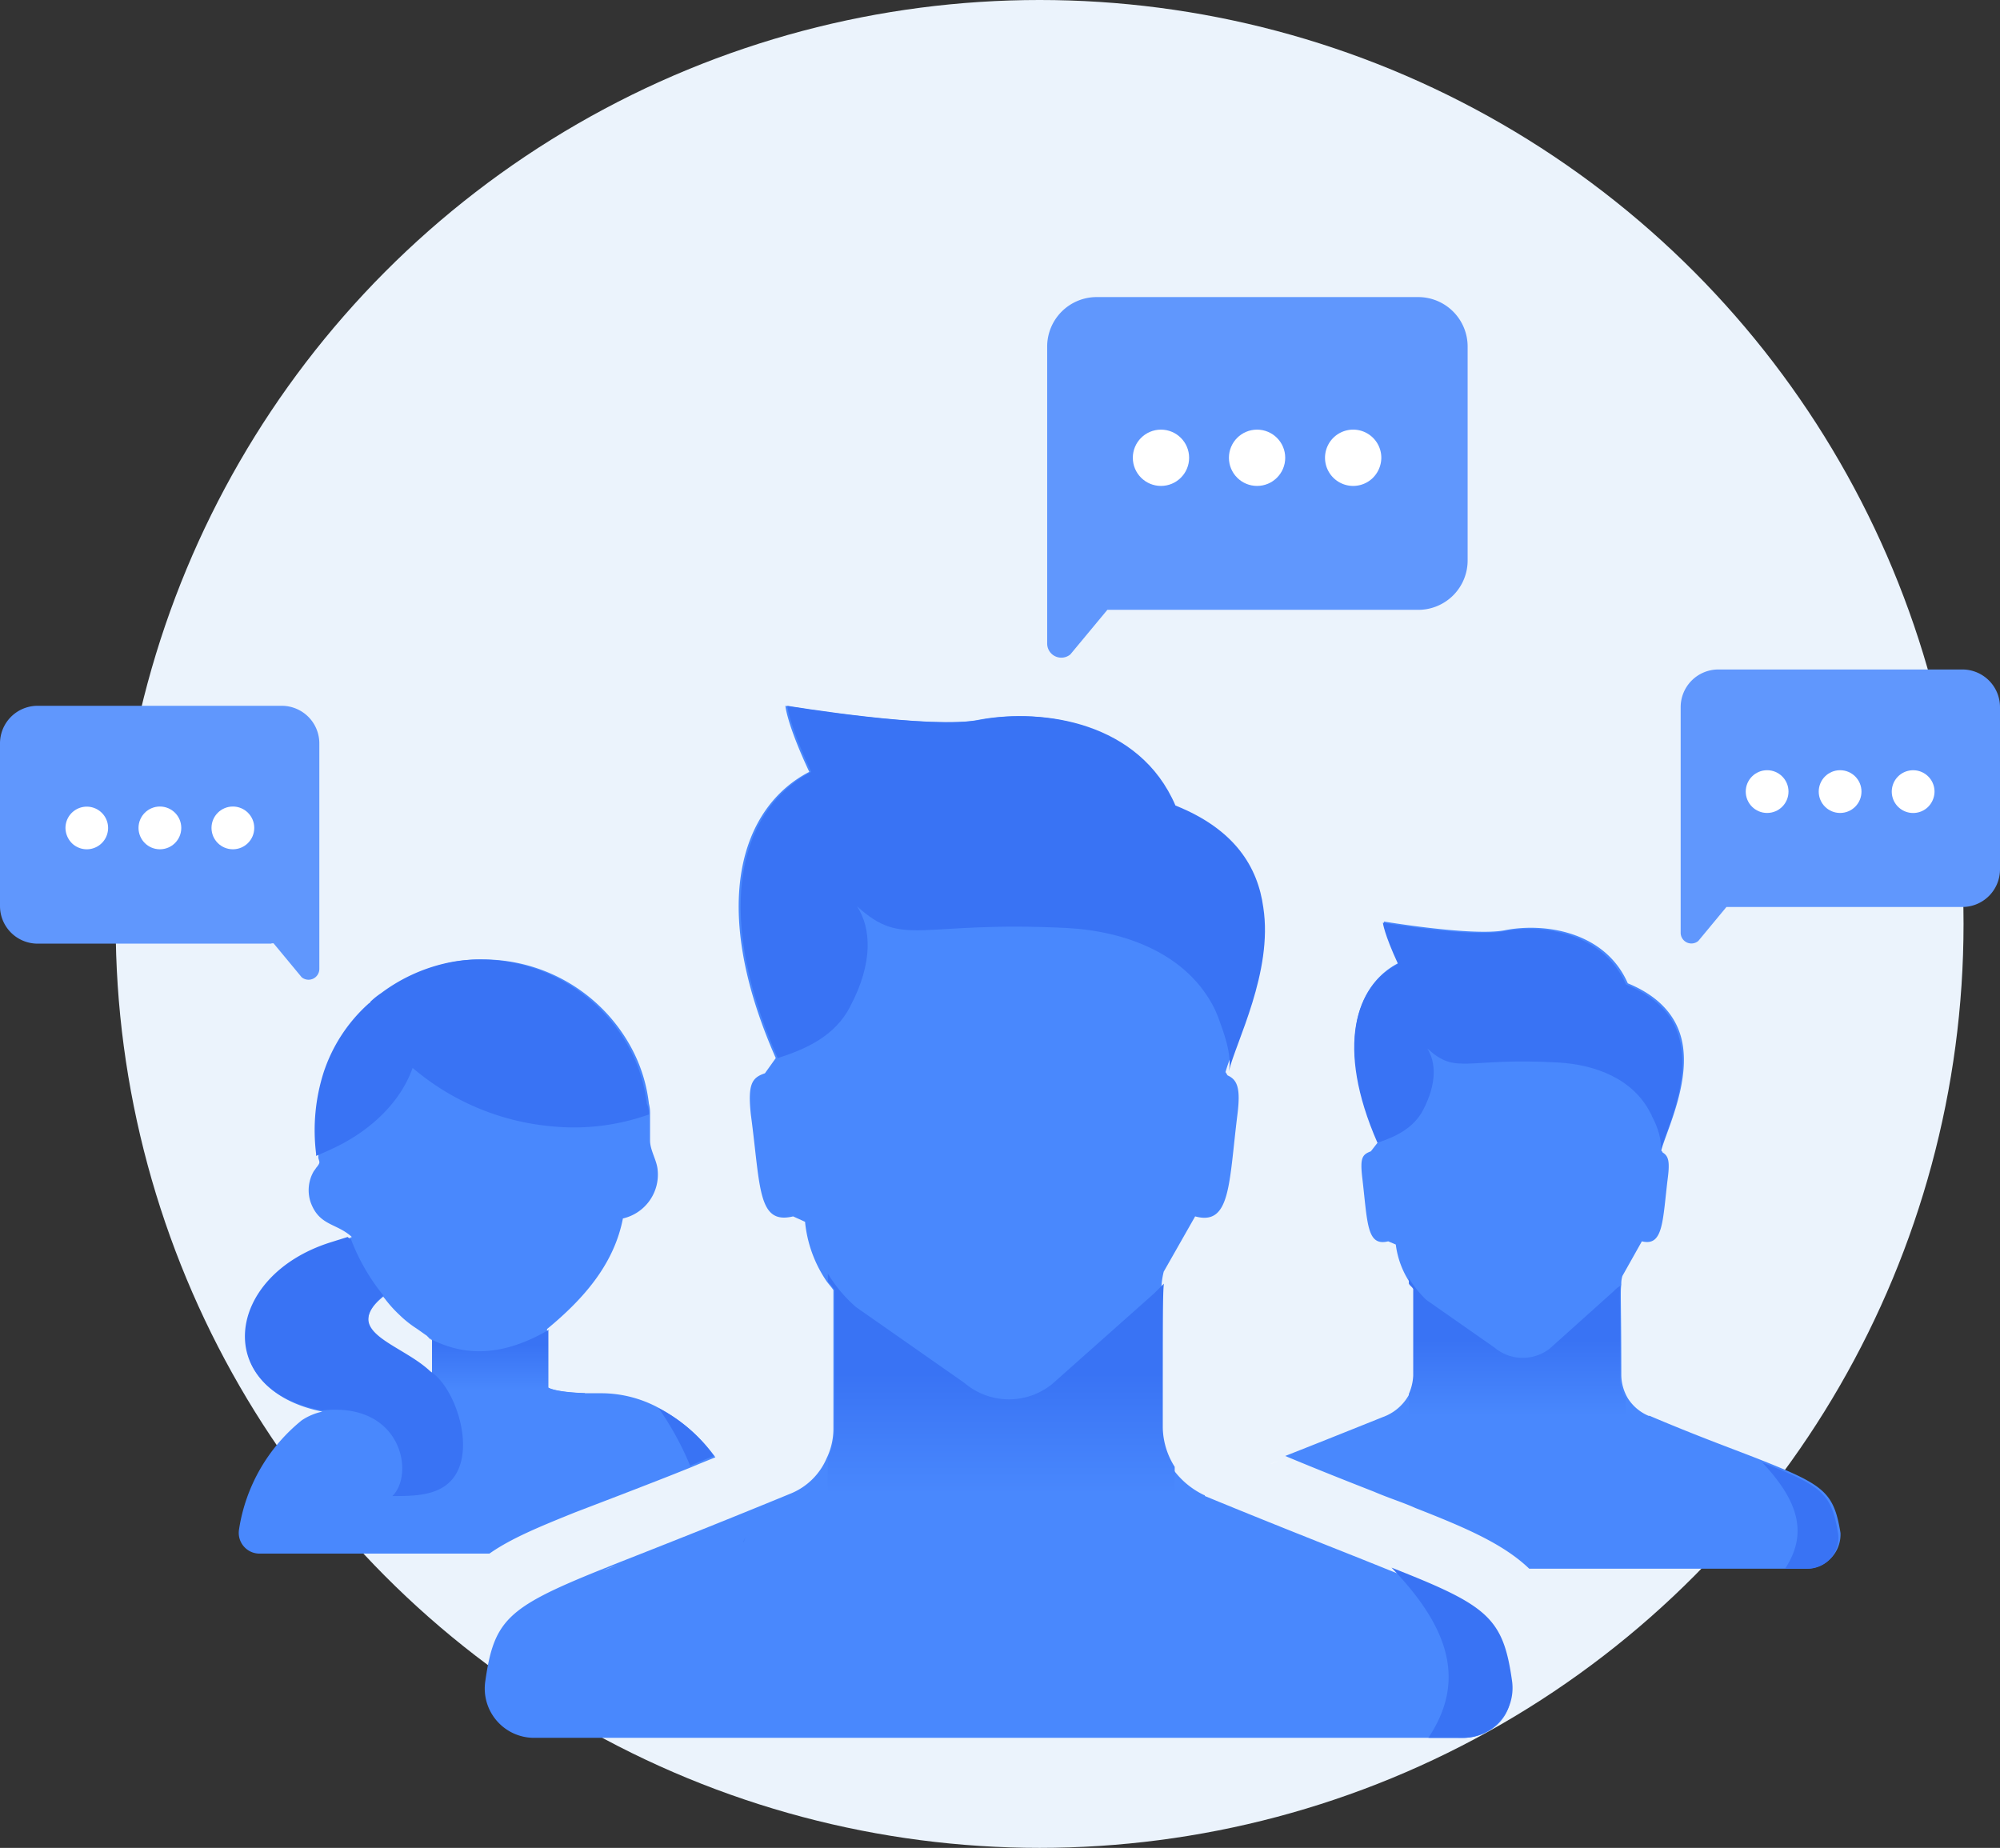 <svg xmlns="http://www.w3.org/2000/svg" xmlns:xlink="http://www.w3.org/1999/xlink" viewBox="0 0 298.44 275.74"><rect x="0" y="0" width="298.44" height="275.74" fill="#333333" stroke="none"/><defs><style>.cls-1{fill:#ebf3fc;}.cls-2{fill:#4988fd;}.cls-3{fill:#3973f4;}.cls-4{fill:#fff;}.cls-5{fill:url(#linear-gradient);}.cls-6{fill:url(#linear-gradient-2);}.cls-7{fill:url(#linear-gradient-3);}.cls-8{fill:#6097fd;}</style><linearGradient id="linear-gradient" x1="-2564.71" y1="346.24" x2="-2564.71" y2="347.13" gradientTransform="matrix(32, 0, 0, -20.3, 82220.09, 7251.66)" gradientUnits="userSpaceOnUse"><stop offset="0" stop-color="#4988fd"/><stop offset="1" stop-color="#3973f4"/></linearGradient><linearGradient id="linear-gradient-2" x1="-2515.54" y1="328.62" x2="-2515.54" y2="329.51" gradientTransform="matrix(20, 0, 0, -12.7, 50537.13, 4384.77)" xlink:href="#linear-gradient"/><linearGradient id="linear-gradient-3" x1="-2505.27" y1="309.56" x2="-2505.27" y2="310.32" gradientTransform="matrix(18.1, 0, 0, -9, 45418.07, 2993.55)" xlink:href="#linear-gradient"/></defs><title>in-02</title><g id="Layer_2" data-name="Layer 2"><g id="Layer_1-2" data-name="Layer 1"><circle class="cls-1" cx="155.13" cy="137.87" r="137.87"/><g id="Page-1"><g id="Group"><g id="Shape"><path class="cls-2" d="M218.32,259.32H79.69a7.36,7.36,0,0,1-7.28-8.41c1.29-9.06,3.23-11,16.82-16.5l3.24-1.3c6.14-2.42,14.39-5.66,25.39-10.19a9.88,9.88,0,0,0,5.5-5.34,10.07,10.07,0,0,0,1-4.37v-20.7c-.32-.49-.64-.81-1-1.3a19,19,0,0,1-3.23-8.89l-1.78-.81c-5.34,1.29-4.85-4.37-6.31-15.21-.48-4.53.16-5.5,2.1-6.14l1.62-2.27c-10.19-23.13-5-37.53,5-42.71-3.4-7.27-3.56-9.86-3.56-9.86s21.51,3.56,28.79,2.1c9.38-1.78,23.78.32,29.12,12.78,8.9,3.56,12.29,9.22,13.1,15.21,1.3,9.7-4.2,20.38-5.34,24.58.17.17.17.33.33.49,1.45.65,1.94,1.94,1.45,5.82-1.29,10.36-1,16.66-6.31,15.21l-4.69,8.25a12,12,0,0,0-.32,1.94c-.16,1.62-.16,4.53-.16,21.51a11.05,11.05,0,0,0,1.62,5.67,12.22,12.22,0,0,0,4.85,4.2.16.16,0,0,1,.16.16h0c12.13,5,21,8.42,27.34,11,14.4,5.67,16.66,7.45,18,17C226.41,255.44,222.85,259.32,218.32,259.32Z"/><path class="cls-3" d="M183.38,159.83c.48-2.59-.81-5.82-1.62-8.09-.16-.32-.32-.81-.48-1.13-4.05-8.25-13.27-11.65-22-12.13-22.33-1.13-24.43,3.07-31.39-3.24,2.11,3.24,2.43,8.42-1,14.89-2.26,4.53-6.79,6.47-10.84,7.76-10.19-23.13-5-37.53,5-42.71-3.4-7.27-3.56-9.86-3.56-9.86s21.52,3.56,28.79,2.1c9.39-1.78,23.78.32,29.12,12.78,8.9,3.56,12.3,9.22,13.11,15.21C190,145,184.35,155.63,183.38,159.83Z"/><path class="cls-4" d="M89.88,234.41c1-.49,2.1-.81,3.23-1.3"/><path class="cls-3" d="M213.14,259.32c5.5-8.25,3.4-16.18-5.5-25.4,14.4,5.66,16.67,7.44,18,17a7.45,7.45,0,0,1-7.28,8.41Z"/><path class="cls-5" d="M175.29,218.88v4H123.53v-5.34a10.22,10.22,0,0,0,1-4.37v-20.7c-.33-.49-.65-.81-1-1.3v-1.13a21,21,0,0,0,4.2,5l16.18,11.32a10.24,10.24,0,0,0,13.1.16L172.22,193l1.45-1.45c-.16,1.62-.16,4.53-.16,21.51A11.27,11.27,0,0,0,175.29,218.88Z"/></g><path class="cls-2" d="M269.6,234.08H228.19c-3.88-3.72-9.55-6.14-17-9.06-1.78-.81-3.88-1.45-6.14-2.42-3.72-1.46-8.25-3.24-13.27-5.34,3.72-1.46,8.57-3.4,15.05-6a7.23,7.23,0,0,0,3.55-3.39,7.5,7.5,0,0,0,.65-2.75V192.19c-.16-.33-.48-.49-.65-.81a13.28,13.28,0,0,1-2.1-5.67l-1.13-.48c-3.24.81-3.07-2.75-3.88-9.55-.33-2.91,0-3.39,1.29-3.88l1.13-1.45c-2.42-5.5-3.56-10.19-3.56-14.24,0-6.31,2.75-10.51,6.64-12.45-2.11-4.53-2.27-6.15-2.27-6.15s13.43,2.26,18.12,1.29c5.82-1.13,14.88.16,18.28,7.93,5.5,2.26,7.76,5.82,8.25,9.54.81,6-2.59,12.78-3.24,15.37,0,.16.17.16.17.32.8.49,1.13,1.14.8,3.72-.8,6.48-.64,10.36-3.88,9.55l-2.91,5.18a4,4,0,0,0-.16,1.29c-.16,1,0,2.91,0,13.43a6.93,6.93,0,0,0,1,3.56,6.8,6.8,0,0,0,3.07,2.58h.16c7.61,3.24,13.11,5.18,17.15,6.8,8.9,3.56,10.35,4.69,11.33,10.67A5.12,5.12,0,0,1,269.6,234.08Z"/><path class="cls-3" d="M247.76,171.8c.33-1.62-.48-3.72-1.13-5-.16-.16-.16-.49-.32-.65-2.59-5.18-8.25-7.28-13.75-7.6-13.92-.81-15.21,1.94-19.58-2.11,1.3,2.11,1.46,5.18-.64,9.23-1.46,2.75-4.21,4-6.8,4.85-6.31-14.4-3.23-23.46,3.07-26.69-2.1-4.53-2.26-6.15-2.26-6.15s13.43,2.26,18,1.29c5.82-1.13,14.88.17,18.28,7.93,5.5,2.27,7.76,5.66,8.25,9.54C251.81,162.58,248.41,169.21,247.76,171.8Z"/><path class="cls-4" d="M189.36,218.55c.65-.32,1.3-.48,2.11-.81"/><path class="cls-3" d="M266.37,234.08c3.39-5.17,2.1-10-3.4-15.85,9.06,3.56,10.35,4.69,11.32,10.68a4.59,4.59,0,0,1-4.53,5.17Z"/><path class="cls-6" d="M242.59,208.69v2.58H210.23V208a7.5,7.5,0,0,0,.65-2.75V192.35c-.16-.33-.49-.49-.65-.81v-.81a16.4,16.4,0,0,0,2.59,3.23L223,201.08a6.56,6.56,0,0,0,8.25.16l9.55-8.57a4.13,4.13,0,0,1,1-.81c-.17,1,0,2.91,0,13.43A5,5,0,0,0,242.59,208.69Z"/><path class="cls-2" d="M57.2,193.48a18.73,18.73,0,0,0,2.43,2.75,16,16,0,0,0,2.42,1.94c.49.32,1.14.81,1.62,1.13l.33.33c.16.16.32.16.48.32v5.18l-.32-.33a9,9,0,0,0-1.46-1.13c-.81-.48-1.45-1-2.26-1.46-.33-.16-.49-.32-.81-.48-2.43-1.46-4.69-3.07-4.69-4.69C54.94,195.91,55.58,194.77,57.2,193.48Zm49.18,38.18h0ZM98.13,210a18.06,18.06,0,0,0-8.41-2.1H87.29c-5.18-.17-5.66-1-5.66-1v-8.58c5.5-4.53,10-9.7,11.32-16.5a6.72,6.72,0,0,0,5.18-7.28C98,173.1,97,171.64,97,170.18V166.3a5.83,5.83,0,0,0-.17-1.62,23.1,23.1,0,0,0-2.58-8.25,25.11,25.11,0,0,0-22.17-13.26,21.51,21.51,0,0,0-5.66.65,24.35,24.35,0,0,0-9.22,4.36c-.48.49-1.13.81-1.62,1.3-.16.16-.32.16-.32.32A23.76,23.76,0,0,0,48.63,160a27.91,27.91,0,0,0-1.13,12.14v.64c.16.65.32.65-.17,1.3-.16.16-.32.48-.48.64a5.64,5.64,0,0,0-.49,4.7c1.3,3.55,3.89,3.07,6.15,5.17a.56.56,0,0,0-.32.16H52l-2.59.81c-15.86,5-17.64,21.84-1.3,25.08a8.89,8.89,0,0,0-3.07,1.29,26,26,0,0,0-9.38,16.34,3.1,3.1,0,0,0,3.07,3.56h34.3c3.23-2.27,7.44-4,12.77-6.15L93,222.92c2.91-1.13,6.31-2.43,10.19-4,1.14-.49,2.43-1,3.56-1.46A25,25,0,0,0,98.13,210Z"/><path class="cls-7" d="M87.29,207.88a28.6,28.6,0,0,1-1.78,5L58,208.52l1.62-6.79c.32.16.48.32.81.48.81.49,1.61,1,2.26,1.46a9,9,0,0,1,1.46,1.13c.16,0,.16.16.32.33V200c-.16-.16-.32-.16-.48-.32,4.36,2.26,10,3.39,18-1.3l-.16.16v8.58C81.63,206.91,82.28,207.71,87.29,207.88Z"/><path class="cls-3" d="M106.54,217.26c-1.29.48-2.43,1-3.56,1.45a44.87,44.87,0,0,0-4.69-8.57A23.1,23.1,0,0,1,106.54,217.26Z"/><path class="cls-3" d="M111.23,229.39c-.16.32-.16.49-.32.81A2.74,2.74,0,0,1,111.23,229.39Z"/><path class="cls-3" d="M96.83,166.3a33.23,33.23,0,0,1-14.39,1.78,37.08,37.08,0,0,1-20.87-8.73c-1.94,5.5-6.79,9.7-12.13,12.13-.65.32-1.46.65-2.27,1v-.32A28.44,28.44,0,0,1,48.3,160a23.78,23.78,0,0,1,6.64-10.19c.16-.16.32-.16.32-.32a11.53,11.53,0,0,1,1.62-1.3,25.46,25.46,0,0,1,9.22-4.36,22.32,22.32,0,0,1,5.66-.65,25.27,25.27,0,0,1,22.16,13.26,22.93,22.93,0,0,1,2.59,8.25A3.25,3.25,0,0,1,96.83,166.3Z"/><path class="cls-3" d="M57.53,193.8a13.7,13.7,0,0,0,2.1,2.27h0A13.7,13.7,0,0,1,57.53,193.8Z"/><path class="cls-3" d="M67.55,220.66c-2.1,2.58-5.82,2.58-9,2.58C61.89,220,60,209.17,48.14,210.46H48c-16.34-3.07-14.56-20.05,1.3-25.07l2.58-.81c.17.16.33.33.49.33a30.28,30.28,0,0,0,4.85,8.41c-6.47,5.5,2.59,7.12,7,11.32C67.88,206.91,71.11,216.29,67.55,220.66Z"/><path class="cls-3" d="M57.53,193.8l-.33-.32C57.36,193.48,57.36,193.64,57.53,193.8Z"/><path class="cls-2" d="M108.32,231.66h0Z"/><path class="cls-2" d="M110.75,230.2a1.25,1.25,0,0,0,.32-.81A1.25,1.25,0,0,1,110.75,230.2Z"/></g></g><g id="Page-1-2" data-name="Page-1"><g id="Contact"><g id="Group-2" data-name="Group"><path id="Shape-2" data-name="Shape" class="cls-8" d="M266.38,135.34H292.8a5.62,5.62,0,0,0,5.64-5.64V105.54a5.62,5.62,0,0,0-5.64-5.64H256.43a5.62,5.62,0,0,0-5.64,5.64v33.62a1.6,1.6,0,0,0,2.63,1.25l4.2-5.07h8.76Z"/><circle id="Oval" class="cls-4" cx="263.69" cy="118.12" r="3.19"/><circle class="cls-4" cx="274.58" cy="118.12" r="3.19"/><path class="cls-4" d="M287.61,120.5a3.19,3.19,0,1,1,1.06-2.38,3.27,3.27,0,0,1-1.06,2.38"/></g></g></g><g id="Page-1-3" data-name="Page-1"><g id="Contact-2" data-name="Contact"><g id="Group-3" data-name="Group"><path id="Shape-3" data-name="Shape" class="cls-8" d="M40.51,140.76h.31l4.2,5.07a1.61,1.61,0,0,0,2.63-1.26V111A5.61,5.61,0,0,0,42,105.32H5.64A5.61,5.61,0,0,0,0,111v24.17a5.61,5.61,0,0,0,5.64,5.64H40.51Z"/><circle id="Oval-2" data-name="Oval" class="cls-4" cx="34.75" cy="123.54" r="3.19"/><circle class="cls-4" cx="23.86" cy="123.54" r="3.19"/><path class="cls-4" d="M10.83,125.92a3.29,3.29,0,0,1-1.06-2.38,3.18,3.18,0,1,1,1.06,2.38"/></g></g></g><g id="Page-1-4" data-name="Page-1"><g id="Contact-3" data-name="Contact"><g id="Group-4" data-name="Group"><path id="Shape-4" data-name="Shape" class="cls-8" d="M176.78,91h34.78A7.37,7.37,0,0,0,219,83.56V51.75a7.38,7.38,0,0,0-7.41-7.42H163.68a7.39,7.39,0,0,0-7.42,7.42V96a2.11,2.11,0,0,0,3.46,1.65L165.24,91h11.54Z"/><circle id="Oval-3" data-name="Oval" class="cls-4" cx="173.24" cy="68.31" r="4.2"/><circle class="cls-4" cx="187.58" cy="68.31" r="4.2"/><path class="cls-4" d="M204.72,71.44a4.2,4.2,0,1,1,1.4-3.13,4.29,4.29,0,0,1-1.4,3.13"/></g></g></g></g></g></svg>